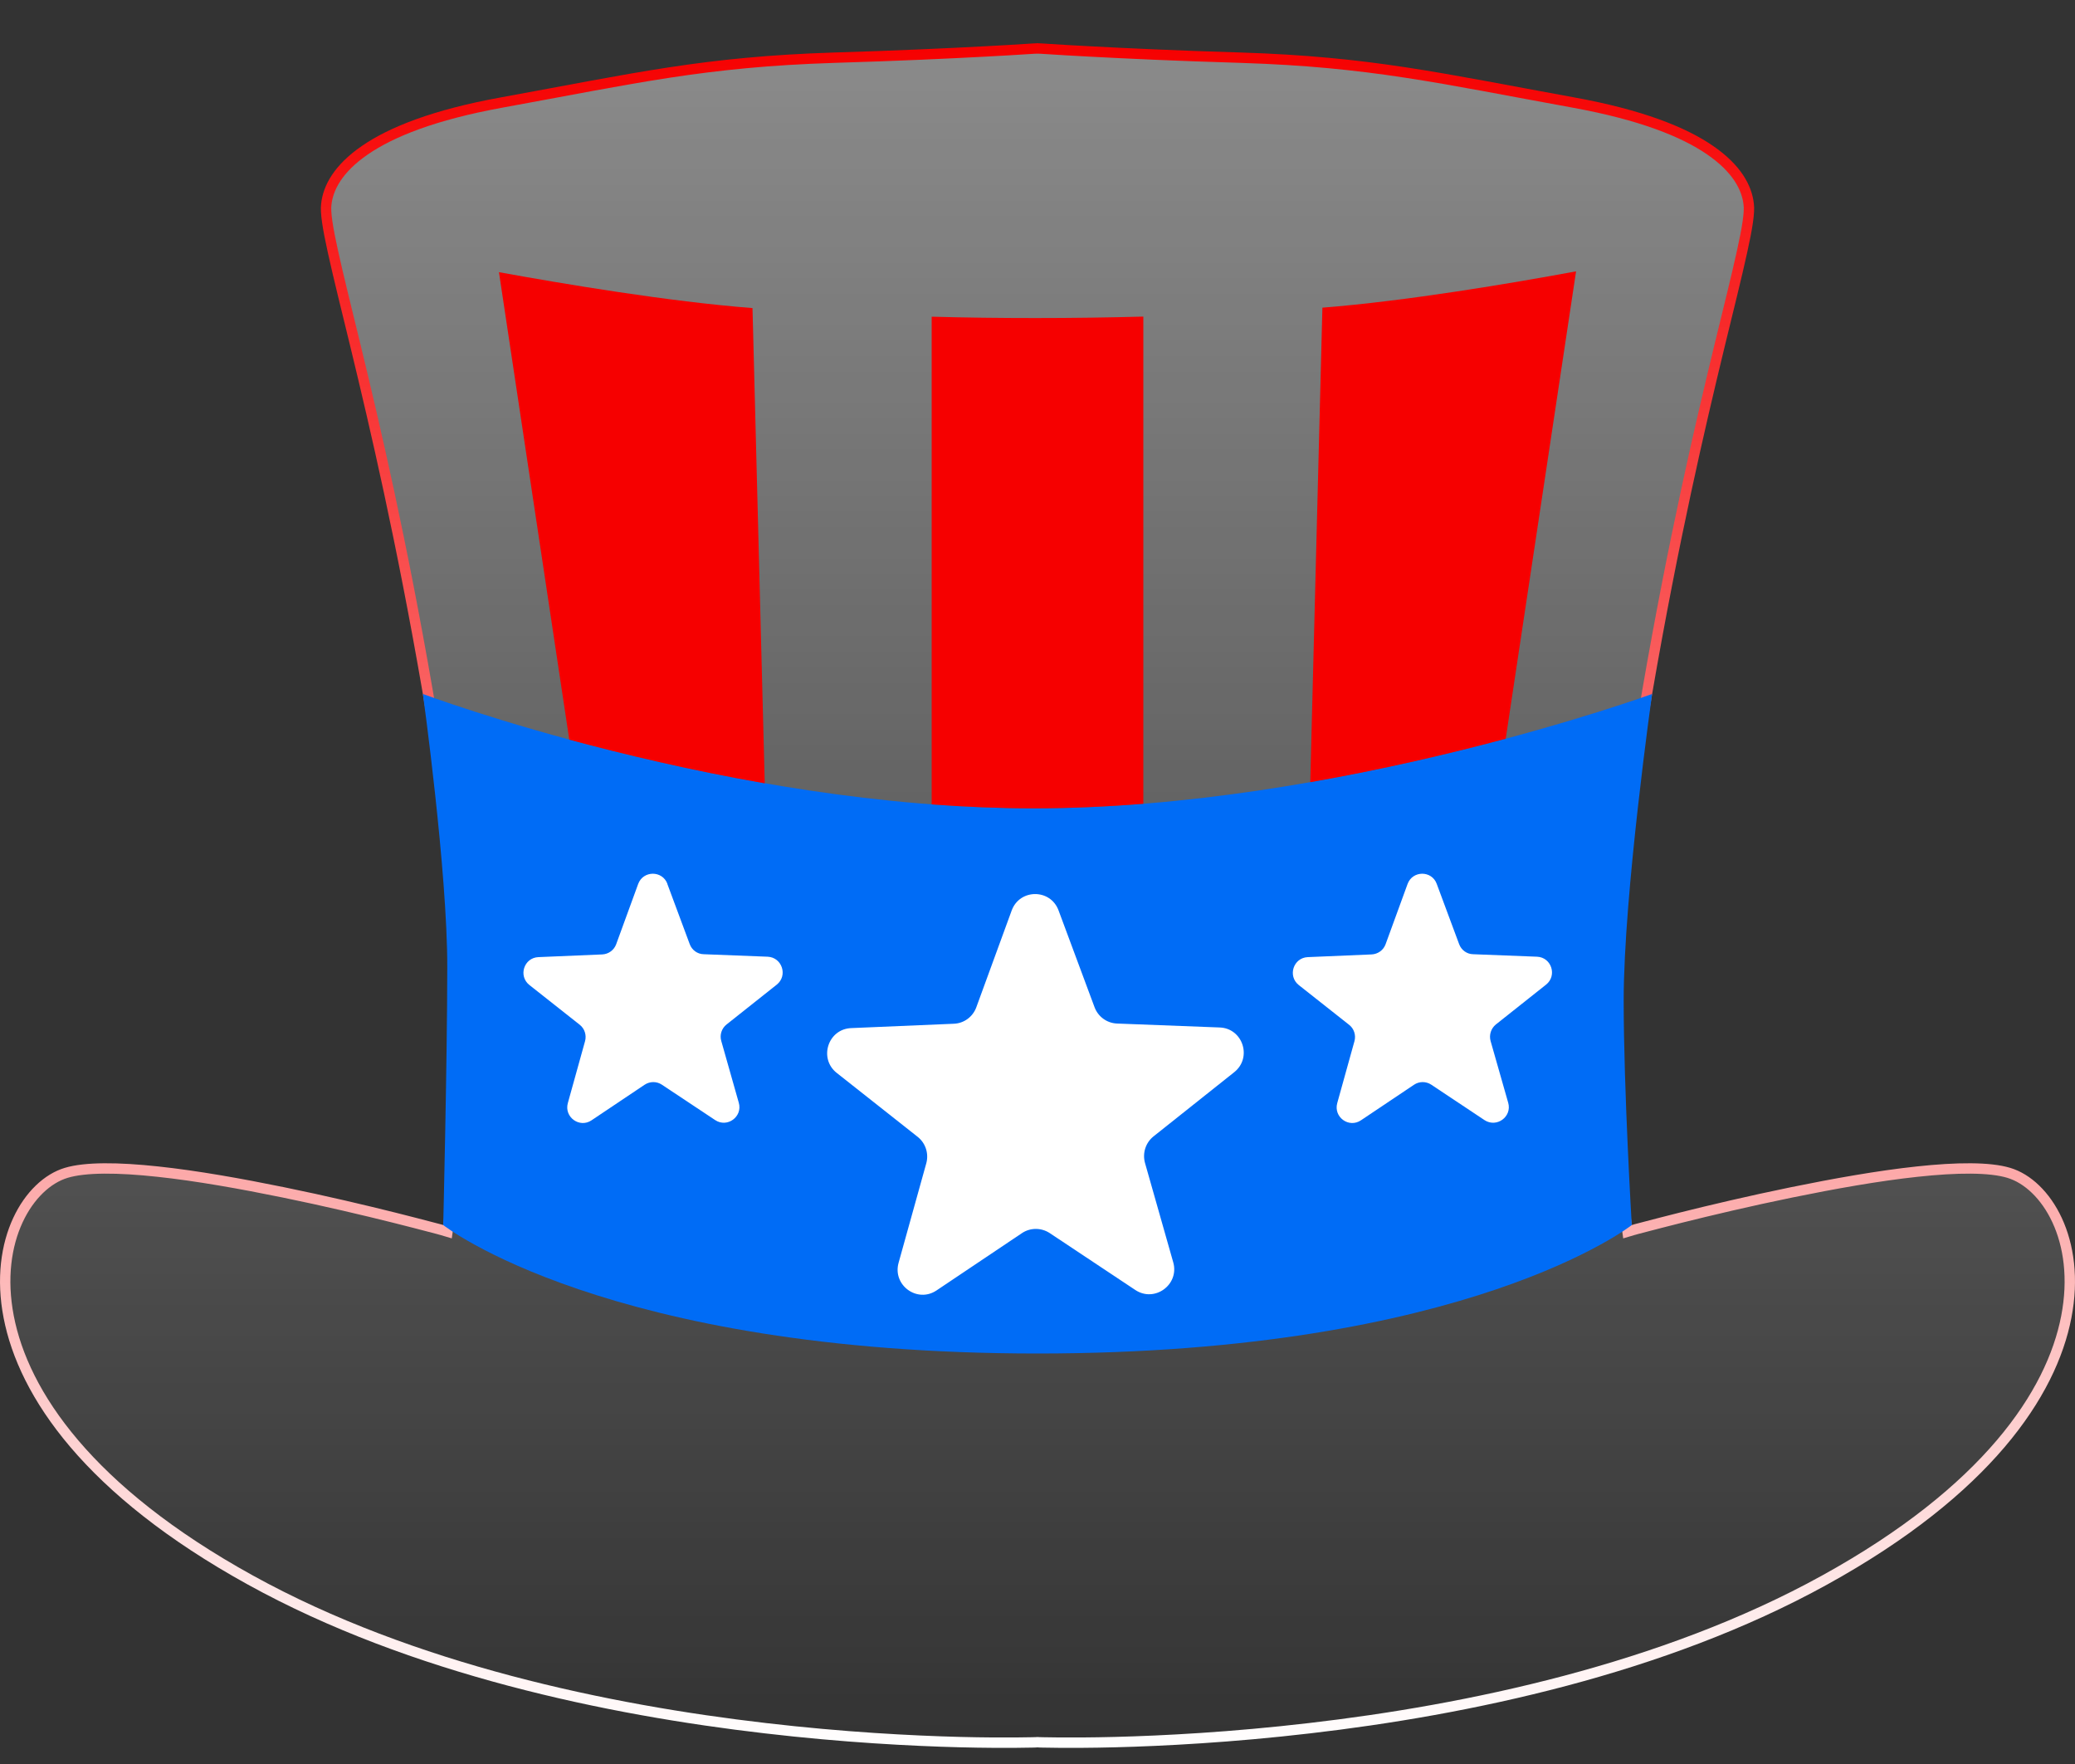 <svg xmlns="http://www.w3.org/2000/svg" width="20" height="17" viewBox="0 0 20 17" fill="none">
<rect x="0" y="0" width="20" height="17" fill="#333333" stroke="none"/>
<path d="M10.005 0.467C10.01 0.467 10.019 0.467 10.029 0.468C10.051 0.469 10.084 0.472 10.127 0.474C10.213 0.48 10.341 0.487 10.508 0.496C10.842 0.514 11.332 0.537 11.96 0.556C13.211 0.596 13.874 0.753 15.17 0.989C15.813 1.106 16.228 1.271 16.484 1.448C16.74 1.624 16.838 1.809 16.855 1.969C16.86 2.006 16.857 2.062 16.846 2.139C16.835 2.216 16.816 2.311 16.791 2.425C16.741 2.653 16.666 2.955 16.572 3.34C16.386 4.108 16.13 5.202 15.875 6.679C15.619 8.159 15.57 9.442 15.585 10.355C15.592 10.811 15.615 11.175 15.637 11.425C15.648 11.551 15.658 11.648 15.666 11.714C15.67 11.746 15.673 11.771 15.675 11.788C15.676 11.796 15.677 11.802 15.678 11.806C15.678 11.808 15.679 11.81 15.679 11.811V11.813L15.687 11.87L15.741 11.854H15.743C15.745 11.854 15.746 11.853 15.749 11.852C15.754 11.851 15.763 11.848 15.773 11.845C15.794 11.84 15.825 11.832 15.865 11.821C15.945 11.8 16.06 11.77 16.2 11.735C16.48 11.665 16.863 11.574 17.269 11.491C17.675 11.408 18.104 11.331 18.48 11.291C18.86 11.25 19.177 11.247 19.362 11.303C19.721 11.411 20.06 11.949 19.916 12.692C19.773 13.431 19.149 14.365 17.587 15.227C16.026 16.089 14.131 16.48 12.623 16.655C11.87 16.743 11.214 16.777 10.747 16.789C10.514 16.795 10.327 16.795 10.199 16.794C10.135 16.793 10.085 16.793 10.052 16.792C10.036 16.791 10.023 16.791 10.015 16.791C10.01 16.791 10.007 16.79 10.005 16.79H9.995C9.993 16.79 9.99 16.791 9.985 16.791C9.977 16.791 9.965 16.791 9.948 16.792C9.915 16.793 9.865 16.793 9.801 16.794C9.673 16.795 9.486 16.795 9.253 16.789C8.786 16.777 8.13 16.743 7.377 16.655C5.869 16.48 3.974 16.089 2.413 15.227C0.851 14.365 0.227 13.431 0.084 12.692C-0.06 11.949 0.279 11.411 0.638 11.303C0.823 11.247 1.14 11.25 1.52 11.291C1.896 11.331 2.325 11.408 2.731 11.491C3.137 11.574 3.52 11.665 3.8 11.735C3.94 11.77 4.055 11.8 4.135 11.821C4.174 11.832 4.205 11.84 4.227 11.845C4.237 11.848 4.246 11.851 4.251 11.852C4.253 11.853 4.256 11.854 4.257 11.854H4.259L4.313 11.87L4.321 11.813V11.811C4.321 11.81 4.322 11.808 4.322 11.806C4.323 11.802 4.324 11.796 4.325 11.788C4.327 11.771 4.33 11.746 4.334 11.714C4.342 11.648 4.353 11.551 4.363 11.425C4.385 11.175 4.408 10.811 4.415 10.355C4.43 9.442 4.381 8.159 4.125 6.679C3.87 5.202 3.614 4.108 3.428 3.34C3.334 2.955 3.259 2.653 3.209 2.425C3.184 2.311 3.165 2.216 3.154 2.139C3.143 2.062 3.14 2.006 3.145 1.969C3.162 1.809 3.26 1.624 3.516 1.448C3.772 1.271 4.187 1.106 4.83 0.989C6.126 0.753 6.789 0.596 8.04 0.556C8.668 0.537 9.158 0.514 9.492 0.496C9.659 0.487 9.787 0.48 9.873 0.474C9.916 0.472 9.949 0.469 9.971 0.468C9.981 0.467 9.99 0.467 9.995 0.467C9.997 0.466 9.999 0.466 10 0.466C10.001 0.466 10.003 0.466 10.005 0.467Z" fill="url(#paint0_linear_3091_2)" stroke="url(#paint1_linear_3091_2)" stroke-width="0.1"/>
<path d="M4.272 11.806C4.272 11.806 5.841 13.044 10 13.044C14.159 13.044 15.728 11.806 15.728 11.806C15.728 11.806 15.65 10.507 15.65 9.641C15.65 8.616 15.924 6.688 15.924 6.688C15.924 6.688 12.903 7.79 9.961 7.79C7.018 7.79 4.076 6.688 4.076 6.688C4.076 6.688 4.313 8.395 4.311 9.326C4.31 10.257 4.272 11.806 4.272 11.806Z" fill="#006CF6"/>
<path d="M10.203 8.774L10.55 9.707C10.584 9.798 10.669 9.86 10.766 9.864L11.756 9.902C11.979 9.91 12.072 10.193 11.896 10.333L11.119 10.951C11.042 11.012 11.01 11.113 11.036 11.207L11.308 12.164C11.37 12.379 11.13 12.556 10.943 12.432L10.117 11.883C10.036 11.83 9.93 11.83 9.85 11.884L9.027 12.436C8.841 12.561 8.601 12.386 8.661 12.17L8.928 11.211C8.954 11.117 8.921 11.016 8.845 10.956L8.065 10.34C7.889 10.201 7.98 9.917 8.204 9.908L9.194 9.866C9.291 9.862 9.376 9.8 9.41 9.708L9.751 8.775C9.828 8.564 10.125 8.563 10.203 8.774H10.203Z" fill="white"/>
<path d="M13.848 8.518L14.064 9.099C14.085 9.156 14.138 9.195 14.199 9.196L14.815 9.22C14.954 9.226 15.011 9.402 14.902 9.489L14.418 9.873C14.371 9.911 14.351 9.974 14.367 10.032L14.537 10.628C14.575 10.762 14.426 10.871 14.309 10.795L13.795 10.453C13.745 10.42 13.679 10.42 13.629 10.454L13.117 10.797C13.001 10.874 12.852 10.766 12.889 10.631L13.055 10.034C13.071 9.976 13.051 9.913 13.003 9.876L12.518 9.493C12.409 9.406 12.466 9.23 12.605 9.224L13.22 9.198C13.281 9.195 13.334 9.157 13.355 9.1L13.567 8.519C13.615 8.388 13.8 8.387 13.848 8.518H13.848Z" fill="white"/>
<path d="M6.432 8.518L6.648 9.099C6.669 9.156 6.722 9.195 6.783 9.196L7.399 9.22C7.538 9.226 7.596 9.402 7.487 9.489L7.003 9.873C6.955 9.911 6.935 9.974 6.952 10.032L7.121 10.628C7.159 10.762 7.01 10.871 6.894 10.795L6.379 10.453C6.329 10.42 6.264 10.42 6.213 10.454L5.701 10.797C5.586 10.874 5.436 10.766 5.473 10.631L5.639 10.034C5.655 9.976 5.635 9.913 5.588 9.876L5.103 9.493C4.993 9.406 5.05 9.23 5.189 9.224L5.805 9.198C5.865 9.195 5.918 9.157 5.939 9.1L6.151 8.519C6.199 8.388 6.384 8.387 6.433 8.518H6.432Z" fill="white"/>
<path d="M4.809 2.622L5.487 7.128C6.016 7.271 6.662 7.425 7.371 7.549L7.253 2.969C6.442 2.906 5.432 2.736 4.809 2.623V2.622Z" fill="#F60000"/>
<path d="M12.746 2.966L12.629 7.538C13.337 7.414 13.983 7.261 14.513 7.119L15.191 2.615C14.569 2.73 13.559 2.901 12.746 2.965L12.746 2.966Z" fill="#F60000"/>
<path d="M9.981 3.065C9.641 3.065 9.307 3.061 8.98 3.052V7.752C9.304 7.776 9.633 7.79 9.961 7.79C10.315 7.79 10.67 7.774 11.02 7.746V3.051C10.681 3.06 10.334 3.065 9.981 3.065Z" fill="#F60000"/>
<defs>
<linearGradient id="paint0_linear_3091_2" x1="10" y1="0.416" x2="10" y2="16.844" gradientUnits="userSpaceOnUse">
<stop stop-color="white" stop-opacity="0.43"/>
<stop offset="1" stop-color="white" stop-opacity="0"/>
</linearGradient>
<linearGradient id="paint1_linear_3091_2" x1="10" y1="0.416" x2="10" y2="16.844" gradientUnits="userSpaceOnUse">
<stop stop-color="#F60000"/>
<stop offset="1" stop-color="white"/>
</linearGradient>
</defs>
</svg>